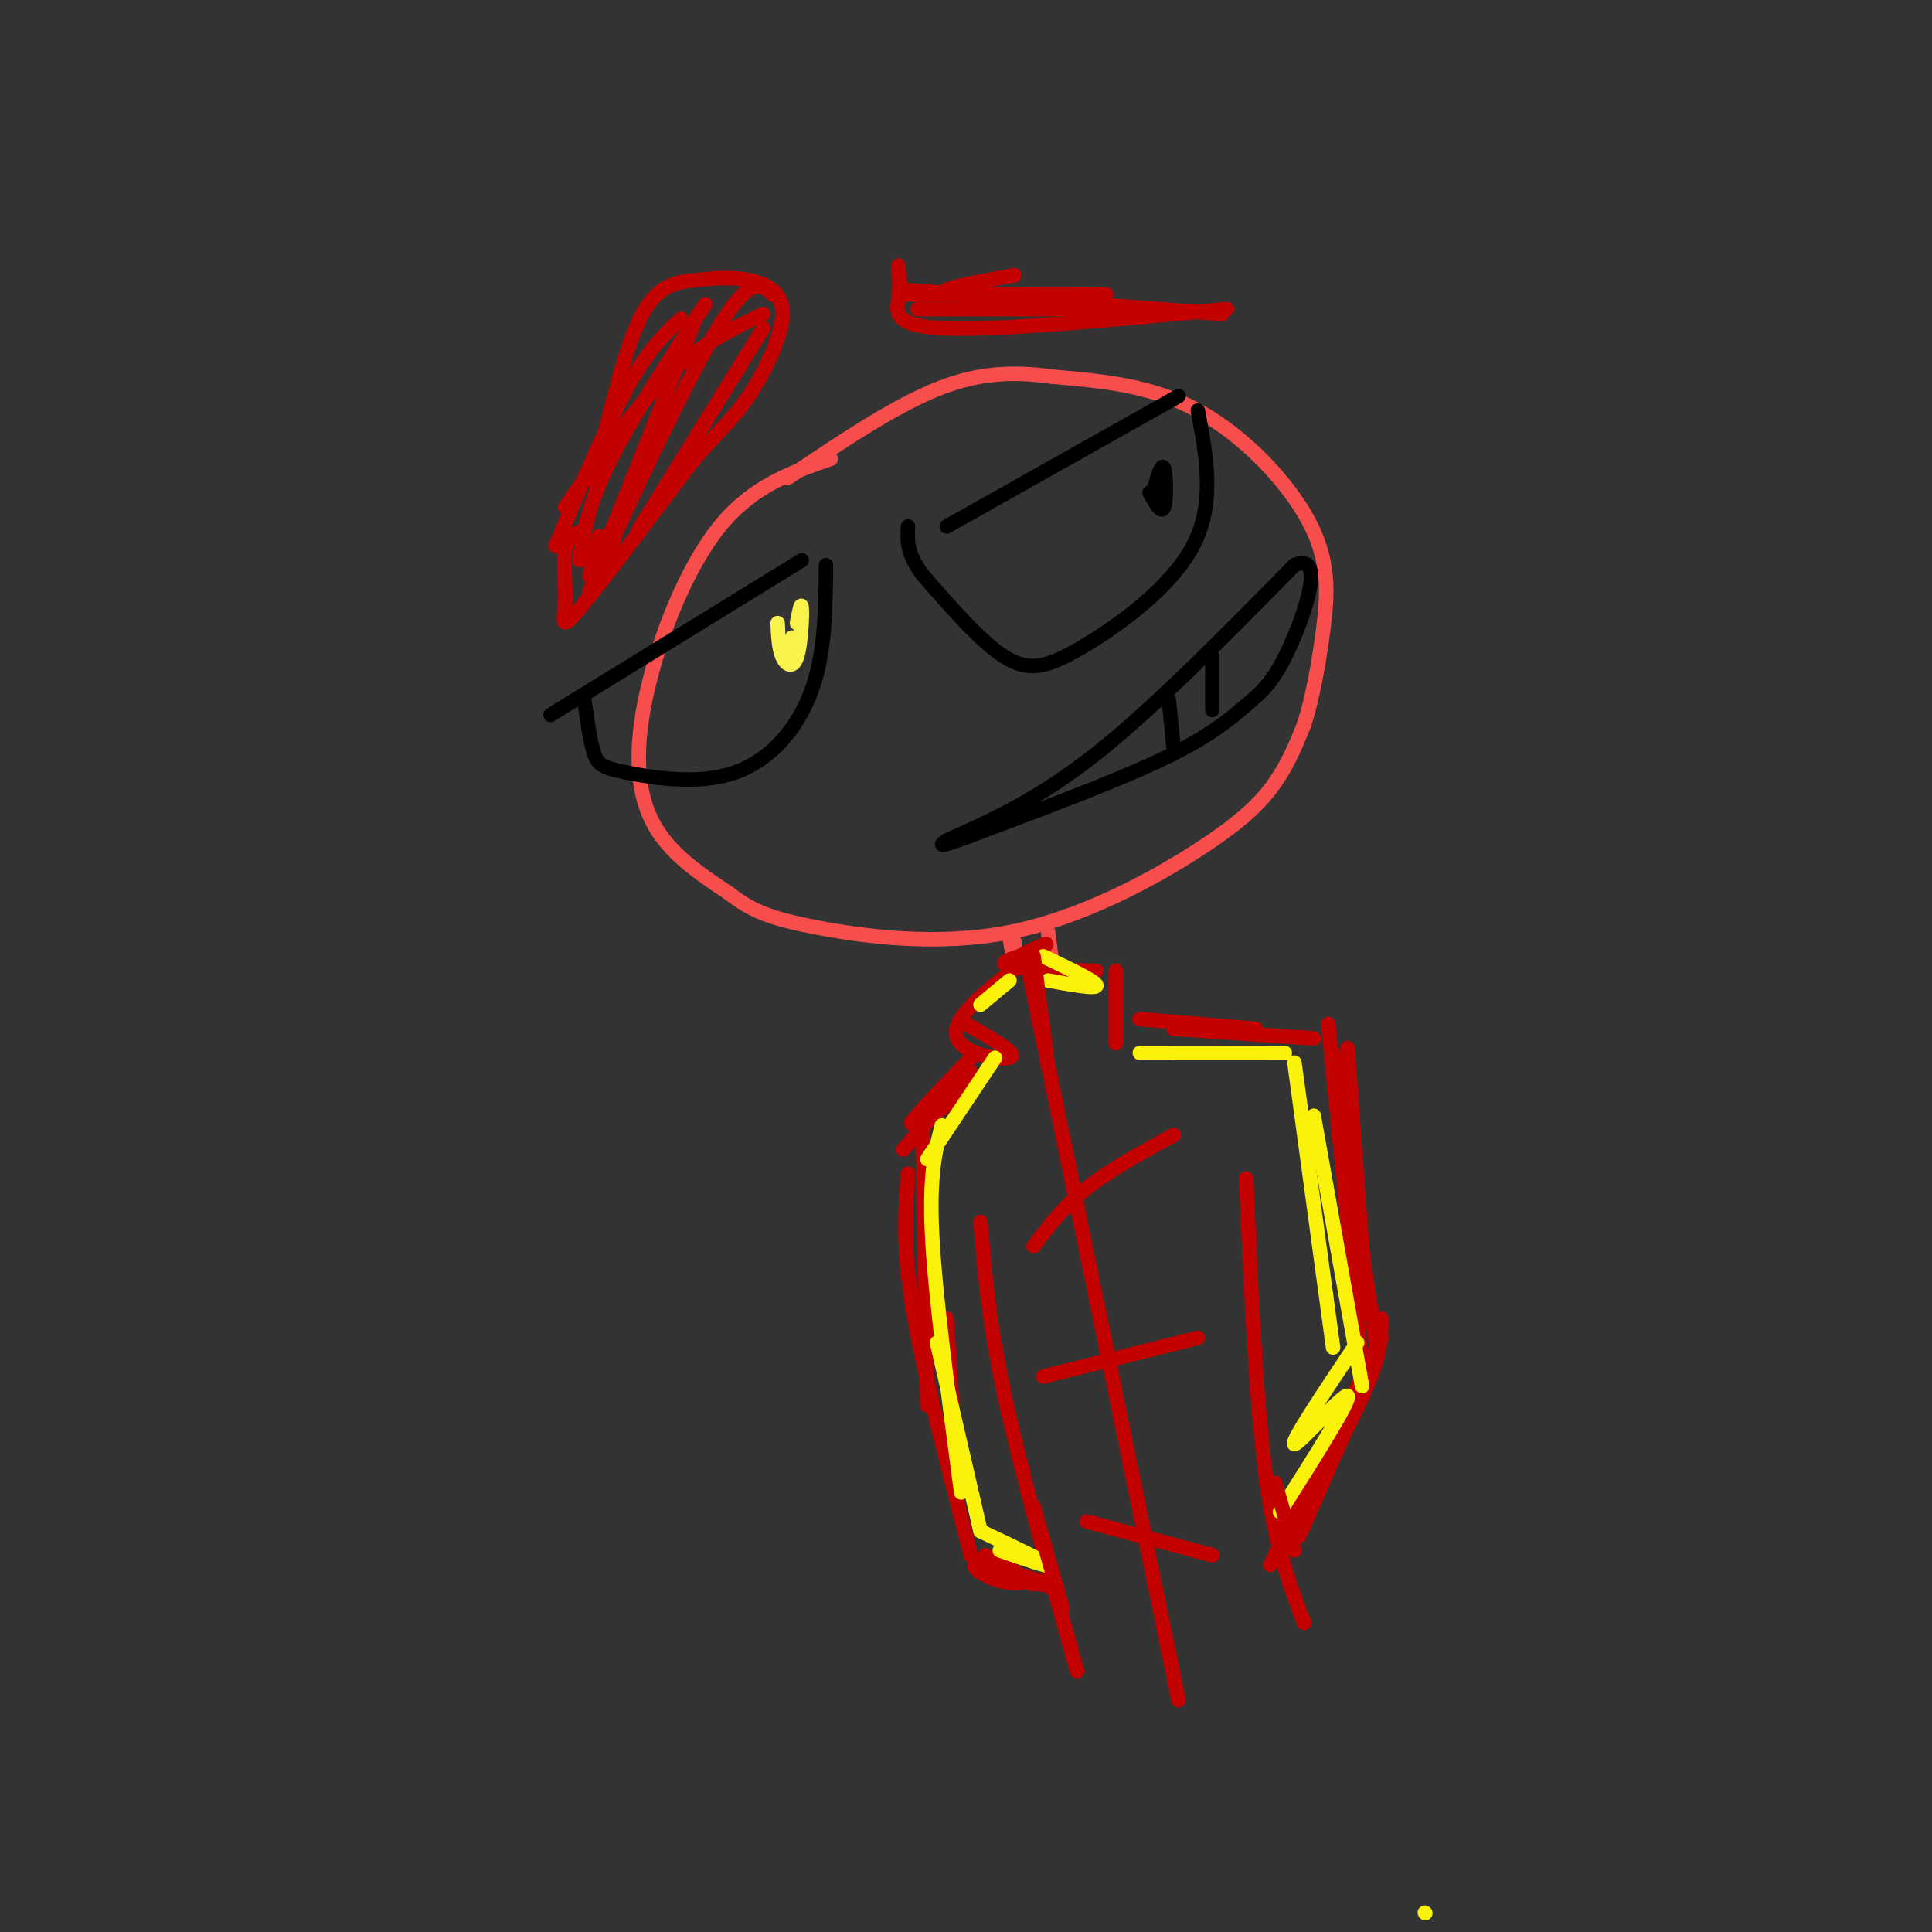 <svg viewBox='0 0 400 400' version='1.1' xmlns='http://www.w3.org/2000/svg' xmlns:xlink='http://www.w3.org/1999/xlink'><rect x="0" y="0" width="400" height="400" fill="#333333" stroke="none"/><g fill='none' stroke='#F84D4D' stroke-width='3' stroke-linecap='round' stroke-linejoin='round'><path d='M172,95c-8.089,2.786 -16.179,5.571 -23,14c-6.821,8.429 -12.375,22.500 -15,34c-2.625,11.500 -2.321,20.429 1,27c3.321,6.571 9.661,10.786 16,15'/><path d='M151,185c4.695,3.619 8.432,5.166 18,7c9.568,1.834 24.967,3.956 40,1c15.033,-2.956 29.701,-10.988 39,-17c9.299,-6.012 13.228,-10.003 16,-14c2.772,-3.997 4.386,-7.998 6,-12'/><path d='M270,150c1.745,-5.397 3.107,-12.890 4,-20c0.893,-7.110 1.317,-13.837 -3,-22c-4.317,-8.163 -13.376,-17.761 -23,-23c-9.624,-5.239 -19.812,-6.120 -30,-7'/><path d='M218,78c-8.889,-1.222 -16.111,-0.778 -25,3c-8.889,3.778 -19.444,10.889 -30,18'/></g>
<g fill='none' stroke='#000000' stroke-width='3' stroke-linecap='round' stroke-linejoin='round'><path d='M196,174c9.500,-4.250 19.000,-8.500 31,-18c12.000,-9.500 26.500,-24.250 41,-39'/><path d='M268,117c6.518,-2.786 2.314,9.748 -1,17c-3.314,7.252 -5.738,9.222 -9,12c-3.262,2.778 -7.360,6.365 -17,11c-9.640,4.635 -24.820,10.317 -40,16'/><path d='M201,173c-7.500,2.833 -6.250,1.917 -5,1'/><path d='M242,145c0.000,0.000 1.000,10.000 1,10'/><path d='M251,136c0.000,0.000 0.000,11.000 0,11'/></g>
<g fill='none' stroke='#C30101' stroke-width='3' stroke-linecap='round' stroke-linejoin='round'><path d='M120,110c-1.315,0.655 -2.631,1.310 -3,4c-0.369,2.690 0.208,7.417 0,11c-0.208,3.583 -1.202,6.024 3,1c4.202,-5.024 13.601,-17.512 23,-30'/><path d='M143,96c5.775,-6.893 8.712,-9.125 12,-14c3.288,-4.875 6.928,-12.392 7,-17c0.072,-4.608 -3.424,-6.307 -7,-7c-3.576,-0.693 -7.232,-0.379 -11,0c-3.768,0.379 -7.648,0.823 -11,7c-3.352,6.177 -6.176,18.089 -9,30'/><path d='M124,95c-1.500,5.667 -0.750,4.833 0,4'/><path d='M254,64c-23.378,2.200 -46.756,4.400 -58,4c-11.244,-0.400 -10.356,-3.400 -10,-6c0.356,-2.600 0.178,-4.800 0,-7'/><path d='M253,65c0.000,0.000 -66.000,-5.000 -66,-5'/></g>
<g fill='none' stroke='#000000' stroke-width='3' stroke-linecap='round' stroke-linejoin='round'><path d='M114,148c0.000,0.000 52.000,-32.000 52,-32'/><path d='M121,145c0.596,4.290 1.193,8.581 2,11c0.807,2.419 1.825,2.968 7,4c5.175,1.032 14.509,2.547 22,0c7.491,-2.547 13.140,-9.156 16,-17c2.860,-7.844 2.930,-16.922 3,-26'/><path d='M196,109c0.000,0.000 48.000,-27.000 48,-27'/><path d='M248,85c1.804,9.619 3.607,19.238 -1,28c-4.607,8.762 -15.625,16.667 -23,21c-7.375,4.333 -11.107,5.095 -16,2c-4.893,-3.095 -10.946,-10.048 -17,-17'/><path d='M191,119c-3.333,-4.500 -3.167,-7.250 -3,-10'/><path d='M239,101c0.778,-2.644 1.556,-5.289 2,-4c0.444,1.289 0.556,6.511 0,8c-0.556,1.489 -1.778,-0.756 -3,-3'/></g>
<g fill='none' stroke='#F9F24D' stroke-width='3' stroke-linecap='round' stroke-linejoin='round'><path d='M165,129c0.452,-2.357 0.905,-4.714 1,-3c0.095,1.714 -0.167,7.500 -1,10c-0.833,2.500 -2.238,1.714 -3,0c-0.762,-1.714 -0.881,-4.357 -1,-7'/><path d='M164,132c0.000,0.000 0.000,4.000 0,4'/></g>
<g fill='none' stroke='#F84D4D' stroke-width='3' stroke-linecap='round' stroke-linejoin='round'><path d='M209,194c0.417,2.417 0.833,4.833 1,5c0.167,0.167 0.083,-1.917 0,-4'/><path d='M210,195c0.000,0.167 0.000,2.583 0,5'/><path d='M217,193c0.000,0.000 1.000,8.000 1,8'/><path d='M218,201c0.167,1.333 0.083,0.667 0,0'/></g>
<g fill='none' stroke='#C30101' stroke-width='3' stroke-linecap='round' stroke-linejoin='round'><path d='M200,212c5.577,3.155 11.155,6.310 9,7c-2.155,0.690 -12.042,-1.083 -11,-6c1.042,-4.917 13.012,-12.976 17,-16c3.988,-3.024 -0.006,-1.012 -4,1'/><path d='M211,198c-1.867,0.556 -4.533,1.444 -2,2c2.533,0.556 10.267,0.778 18,1'/><path d='M231,201c0.000,0.000 0.000,15.000 0,15'/><path d='M236,211c0.000,0.000 24.000,2.000 24,2'/><path d='M243,213c0.000,0.000 29.000,2.000 29,2'/><path d='M279,217c0.000,0.000 4.000,55.000 4,55'/><path d='M276,218c0.000,0.000 9.000,61.000 9,61'/><path d='M275,212c0.000,0.000 7.000,71.000 7,71'/><path d='M286,273c0.000,3.417 0.000,6.833 -3,14c-3.000,7.167 -9.000,18.083 -15,29'/><path d='M286,277c0.000,0.000 -23.000,47.000 -23,47'/><path d='M280,293c0.000,0.000 -11.000,25.000 -11,25'/><path d='M202,218c-5.833,6.083 -11.667,12.167 -13,14c-1.333,1.833 1.833,-0.583 5,-3'/><path d='M201,222c0.000,0.000 -14.000,16.000 -14,16'/><path d='M199,226c-2.822,2.644 -5.644,5.289 -7,5c-1.356,-0.289 -1.244,-3.511 -1,6c0.244,9.511 0.622,31.756 1,54'/><path d='M188,243c-0.583,7.417 -1.167,14.833 1,28c2.167,13.167 7.083,32.083 12,51'/><path d='M196,273c0.000,0.000 2.000,32.000 2,32'/><path d='M204,322c3.848,1.989 7.697,3.978 8,5c0.303,1.022 -2.939,1.078 -6,0c-3.061,-1.078 -5.939,-3.290 -3,-3c2.939,0.290 11.697,3.083 14,4c2.303,0.917 -1.848,-0.041 -6,-1'/><path d='M211,327c-0.500,0.000 1.250,0.500 3,1'/><path d='M203,253c0.833,10.250 1.667,20.500 5,36c3.333,15.500 9.167,36.250 15,57'/><path d='M258,244c1.000,22.833 2.000,45.667 4,61c2.000,15.333 5.000,23.167 8,31'/><path d='M213,201c0.000,0.000 31.000,151.000 31,151'/><path d='M214,258c3.083,-4.083 6.167,-8.167 11,-12c4.833,-3.833 11.417,-7.417 18,-11'/><path d='M216,285c0.000,0.000 32.000,-8.000 32,-8'/><path d='M225,315c0.000,0.000 26.000,7.000 26,7'/></g>
<g fill='none' stroke='#FBF20B' stroke-width='3' stroke-linecap='round' stroke-linejoin='round'><path d='M236,218c0.000,0.000 30.000,0.000 30,0'/><path d='M243,218c0.000,0.000 19.000,0.000 19,0'/><path d='M268,220c0.000,0.000 8.000,59.000 8,59'/><path d='M272,231c0.000,0.000 10.000,56.000 10,56'/><path d='M281,278c-7.022,10.511 -14.044,21.022 -13,21c1.044,-0.022 10.156,-10.578 11,-10c0.844,0.578 -6.578,12.289 -14,24'/><path d='M206,219c0.000,0.000 -14.000,21.000 -14,21'/><path d='M195,233c-1.333,5.167 -2.667,10.333 -2,23c0.667,12.667 3.333,32.833 6,53'/><path d='M194,278c0.000,0.000 9.000,39.000 9,39'/><path d='M203,317c6.667,3.167 13.333,6.333 14,7c0.667,0.667 -4.667,-1.167 -10,-3'/><path d='M203,208c3.000,-2.500 6.000,-5.000 6,-5c0.000,0.000 -3.000,2.500 -6,5'/><path d='M216,198c5.417,2.583 10.833,5.167 11,6c0.167,0.833 -4.917,-0.083 -10,-1'/><path d='M295,396c0.000,0.000 0.100,0.100 0.1,0.1'/></g>
<g fill='none' stroke='#C30101' stroke-width='3' stroke-linecap='round' stroke-linejoin='round'><path d='M214,312c0.000,0.000 6.000,21.000 6,21'/><path d='M264,307c0.000,0.000 4.000,14.000 4,14'/><path d='M214,198c0.000,0.000 3.000,23.000 3,23'/><path d='M141,66c-3.333,3.083 -6.667,6.167 -11,14c-4.333,7.833 -9.667,20.417 -15,33'/><path d='M144,66c-8.333,21.250 -16.667,42.500 -20,50c-3.333,7.500 -1.667,1.250 0,-5'/><path d='M160,61c-2.333,-2.200 -4.667,-4.400 -12,8c-7.333,12.400 -19.667,39.400 -24,49c-4.333,9.600 -0.667,1.800 3,-6'/><path d='M158,68c0.000,0.000 -26.000,42.000 -26,42'/><path d='M210,57c-9.444,1.689 -18.889,3.378 -12,4c6.889,0.622 30.111,0.178 31,0c0.889,-0.178 -20.556,-0.089 -42,0'/><path d='M158,65c-6.583,3.167 -13.167,6.333 -20,13c-6.833,6.667 -13.917,16.833 -21,27'/><path d='M146,63c-7.833,12.083 -15.667,24.167 -20,33c-4.333,8.833 -5.167,14.417 -6,20'/><path d='M190,64c0.000,0.000 44.000,0.000 44,0'/></g>
</svg>